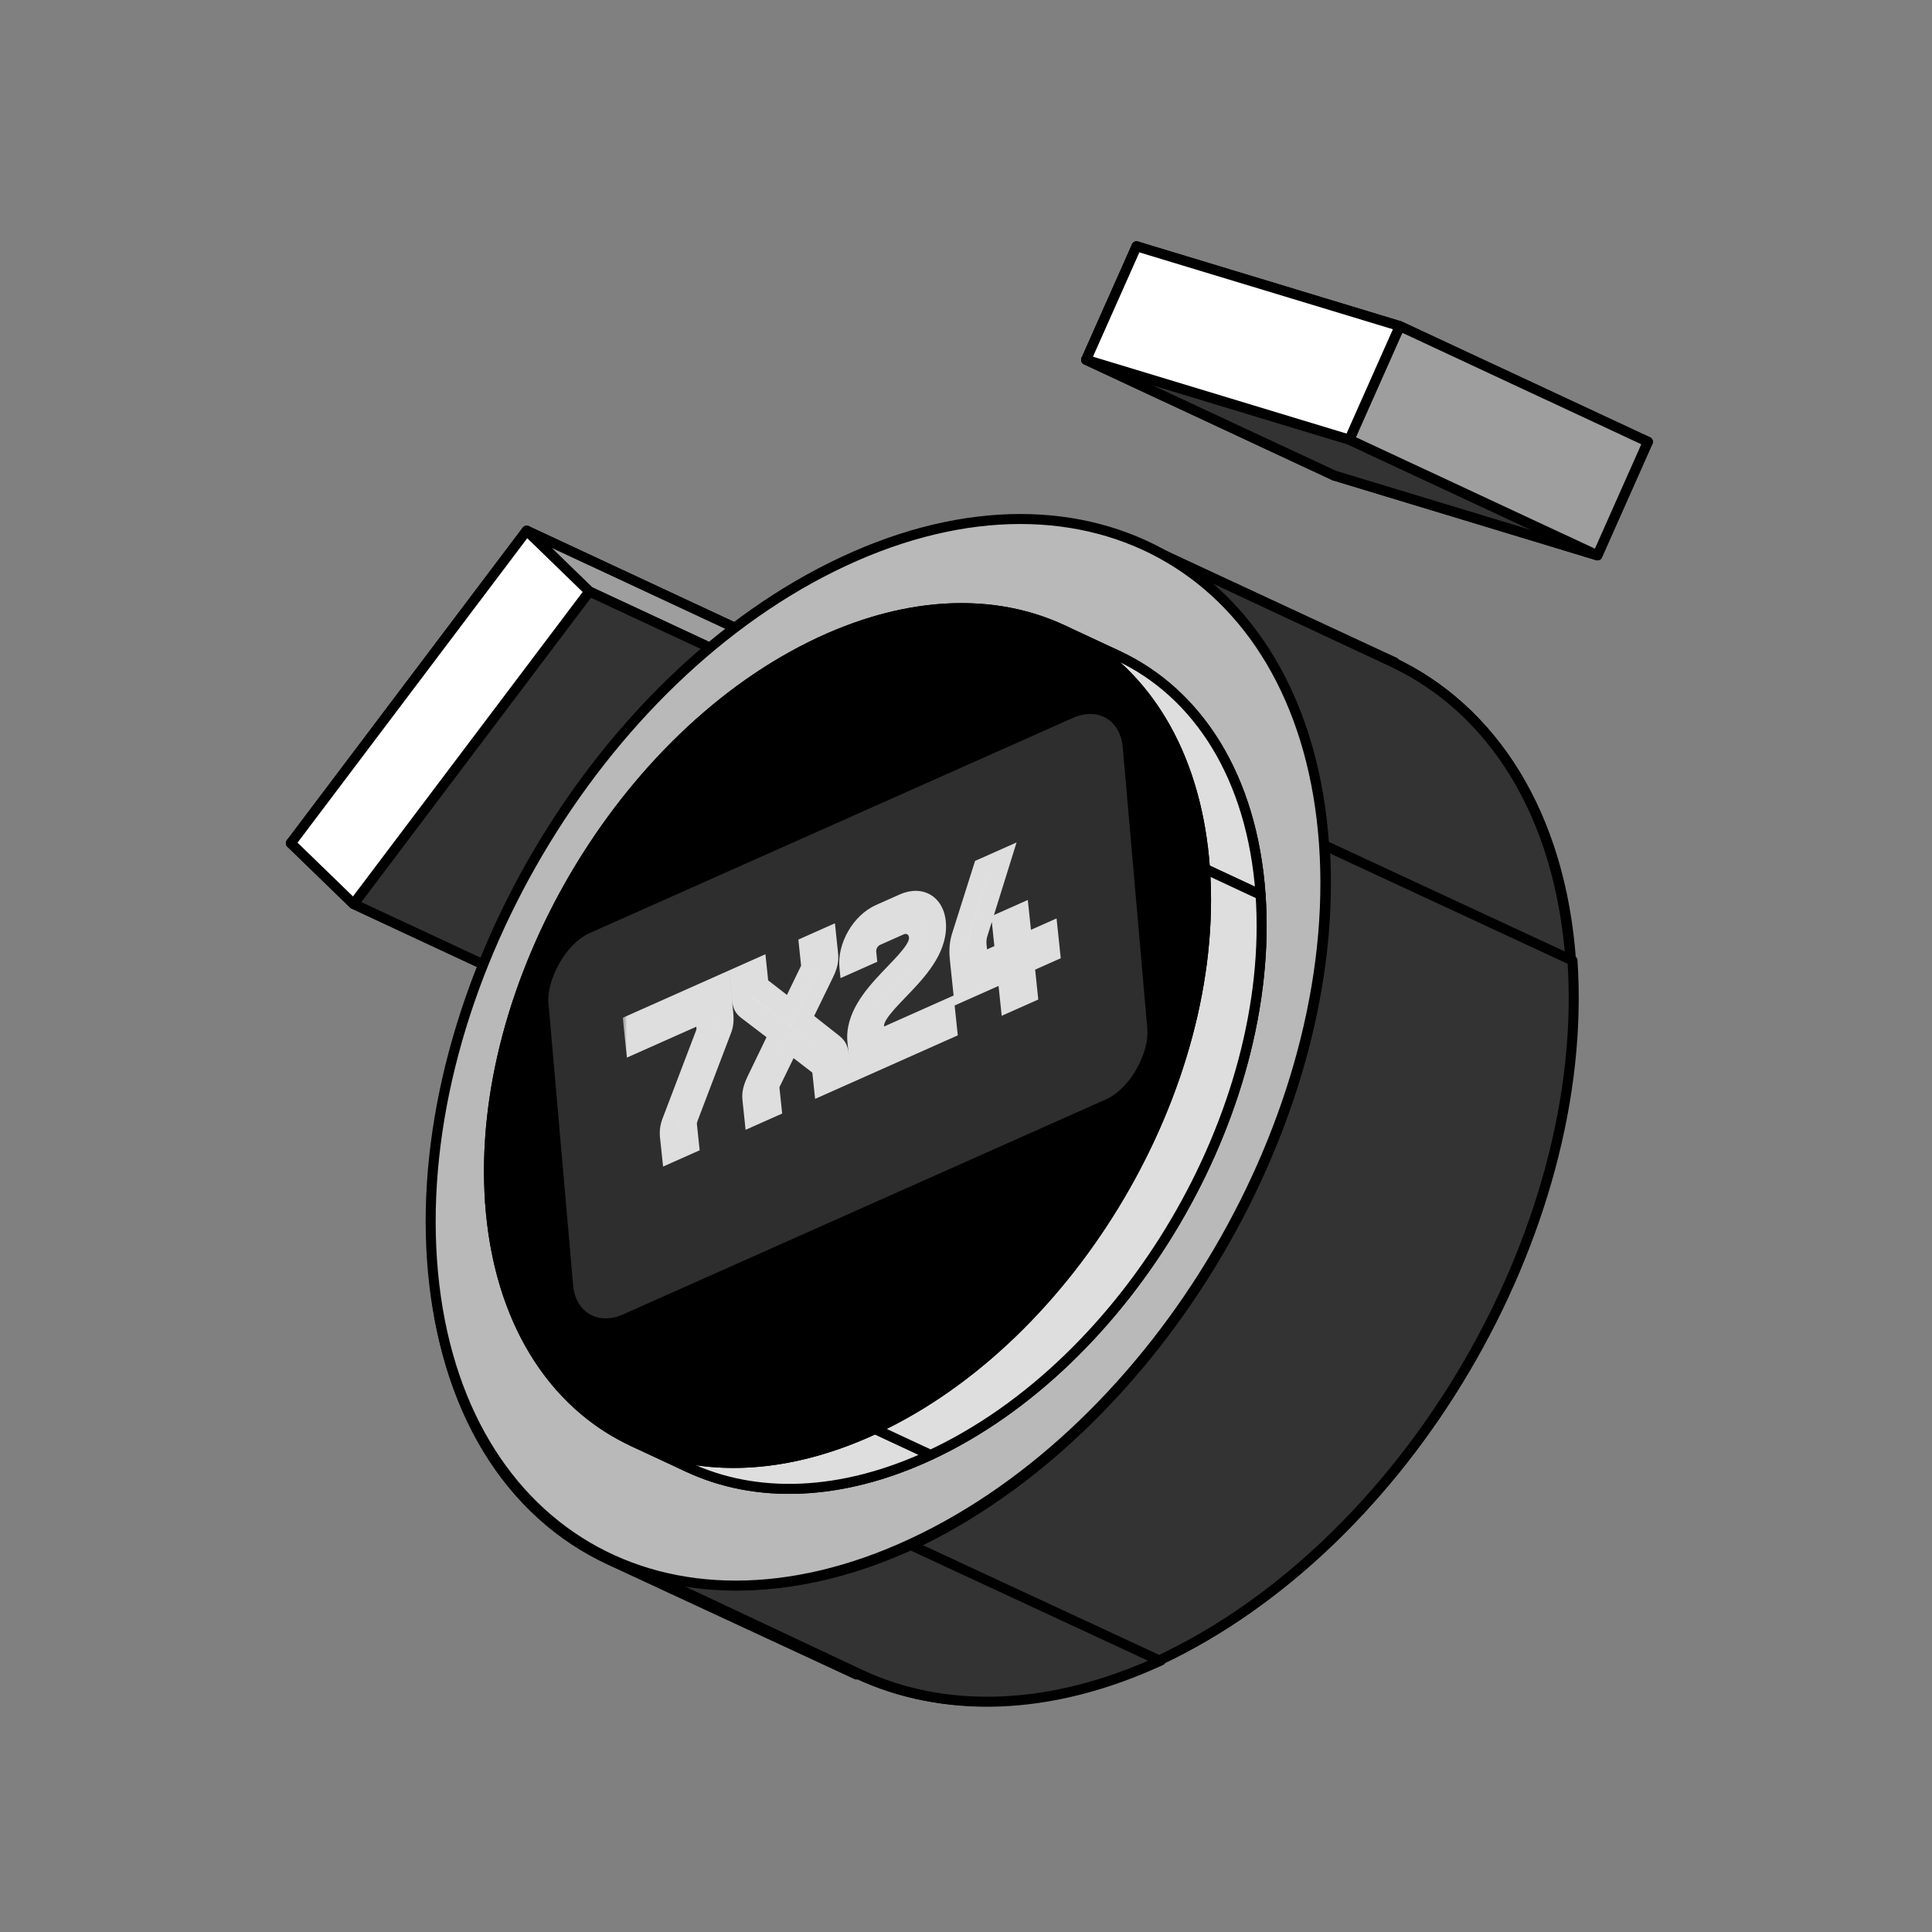 <svg width="200" height="200" viewBox="0 0 200 200" fill="none" xmlns="http://www.w3.org/2000/svg">
<rect x="0" y="0" width="200" height="200" fill="#808080" stroke="none"/>
<path fill-rule="evenodd" clip-rule="evenodd" d="M80.204 66.912L55.797 99.26L62.283 105.553L86.69 73.205L80.204 66.912Z" fill="#333333" stroke="black" stroke-width="1.036" stroke-linecap="square" stroke-linejoin="round"/>
<path d="M54.522 54.936L30.115 87.284L55.798 99.26L80.204 66.912L54.522 54.936Z" fill="#333333" stroke="black" stroke-width="1.036" stroke-linecap="square" stroke-linejoin="round"/>
<path d="M30.112 87.285L36.599 93.578L62.281 105.554L55.795 99.261L30.112 87.285Z" fill="#333333" stroke="black" stroke-width="1.036" stroke-linecap="square" stroke-linejoin="round"/>
<path d="M61.005 61.229L54.519 54.937L80.201 66.913L86.687 73.205L61.005 61.229Z" fill="#9E9E9E" stroke="black" stroke-width="1.036" stroke-linecap="square" stroke-linejoin="round"/>
<path d="M36.599 93.578L61.006 61.229L86.689 73.205L62.282 105.553L36.599 93.578Z" fill="#333333" stroke="black" stroke-width="1.036" stroke-linecap="square" stroke-linejoin="round"/>
<path fill-rule="evenodd" clip-rule="evenodd" d="M54.52 54.936L30.113 87.285L36.599 93.577L61.006 61.229L54.52 54.936Z" fill="white" stroke="black" stroke-width="1.036" stroke-linecap="square" stroke-linejoin="round"/>
<path d="M120.114 171.748C108.483 177.164 97.521 177.369 88.854 173.323C78.541 168.508 71.477 157.674 70.397 142.433C68.41 114.384 87.447 82.031 112.918 70.172C124.55 64.757 135.511 64.552 144.178 68.598C154.491 73.413 161.556 84.247 162.636 99.488C164.623 127.537 145.585 159.889 120.114 171.748Z" fill="#333333" stroke="black" stroke-width="1.036" stroke-linejoin="round"/>
<path d="M87.433 58.269C62.013 70.114 43.002 102.404 44.972 130.39L70.585 142.342C68.615 114.356 87.626 82.066 113.047 70.221L87.433 58.269Z" fill="#333333" stroke="black" stroke-width="1.036" stroke-linejoin="round"/>
<path d="M44.811 130.741C45.829 145.942 52.835 156.724 63.105 161.487L88.667 173.347C78.401 168.582 71.398 157.802 70.38 142.604L44.811 130.741Z" fill="#333333" stroke="black" stroke-width="1.036" stroke-linejoin="round"/>
<path d="M118.615 56.607C109.923 52.574 98.91 52.82 87.206 58.302L112.957 70.256C124.661 64.773 135.673 64.528 144.366 68.561L118.615 56.607Z" fill="#333333" stroke="black" stroke-width="1.036" stroke-linejoin="round"/>
<path d="M63.389 161.263C72.045 165.333 82.97 165.175 94.54 159.827L120.182 171.888C108.612 177.236 97.688 177.394 89.031 173.324L63.389 161.263Z" fill="#333333" stroke="black" stroke-width="1.036" stroke-linejoin="round"/>
<path d="M136.848 87.429C135.762 72.163 128.683 61.307 118.353 56.478L144.074 68.497C154.408 73.324 161.489 84.181 162.576 99.451L136.848 87.429Z" fill="#333333" stroke="black" stroke-width="1.036" stroke-linejoin="round"/>
<path d="M94.341 159.97C119.868 148.019 139.026 115.582 137.131 87.522L162.783 99.435C164.678 127.496 145.52 159.932 119.994 171.883L94.341 159.97Z" fill="#333333" stroke="black" stroke-width="1.036" stroke-linejoin="round"/>
<path d="M94.448 159.755C68.948 171.646 46.685 158.533 44.722 130.465C42.759 102.398 61.84 70.005 87.34 58.114C112.84 46.223 135.103 59.337 137.065 87.405C139.028 115.472 119.947 147.865 94.448 159.755Z" fill="#B9B9B9" stroke="black" stroke-width="1.036" stroke-linejoin="round"/>
<path d="M96.338 150.611C87.006 154.963 78.214 155.136 71.266 151.897C62.999 148.043 57.341 139.359 56.486 127.137C54.913 104.642 70.205 78.681 90.642 69.151C99.974 64.8 108.766 64.627 115.714 67.866C123.981 71.719 129.639 80.404 130.494 92.626C132.067 115.121 116.775 141.081 96.338 150.611Z" fill="#DEDEDE" stroke="black" stroke-width="1.036" stroke-linejoin="round"/>
<path d="M84.888 66.467C64.451 75.997 49.159 101.958 50.732 124.452L56.489 127.136C54.916 104.642 70.208 78.681 90.644 69.151L84.888 66.467Z" fill="#DEDEDE" stroke="black" stroke-width="1.036" stroke-linejoin="round"/>
<path d="M50.73 124.453C51.584 136.675 57.242 145.36 65.51 149.213L71.26 151.895C62.996 148.04 57.34 139.357 56.486 127.137L50.73 124.453Z" fill="#DEDEDE" stroke="black" stroke-width="1.036" stroke-linejoin="round"/>
<path d="M109.959 65.181C103.01 61.942 94.219 62.115 84.887 66.467L90.643 69.151C99.975 64.799 108.767 64.626 115.715 67.865L109.959 65.181Z" fill="#DEDEDE" stroke="black" stroke-width="1.036" stroke-linejoin="round"/>
<path d="M65.511 149.214C72.46 152.453 81.251 152.28 90.584 147.928L96.34 150.613C87.008 154.964 78.216 155.137 71.268 151.898L65.511 149.214Z" fill="#DEDEDE" stroke="black" stroke-width="1.036" stroke-linejoin="round"/>
<path d="M124.738 89.943C123.884 77.723 118.228 69.04 109.964 65.185L115.715 67.867C123.982 71.72 129.64 80.405 130.495 92.627L124.738 89.943Z" fill="#DEDEDE" stroke="black" stroke-width="1.036" stroke-linejoin="round"/>
<path d="M90.582 147.927C111.018 138.398 126.31 112.437 124.737 89.942L130.494 92.627C132.067 115.121 116.775 141.082 96.338 150.612L90.582 147.927Z" fill="#DEDEDE" stroke="black" stroke-width="1.036" stroke-linejoin="round"/>
<path d="M90.583 147.927C70.146 157.457 52.304 146.947 50.731 124.452C49.158 101.958 64.45 75.997 84.887 66.467C105.323 56.937 123.166 67.447 124.739 89.942C126.312 112.436 111.02 138.397 90.583 147.927Z" fill="black" stroke="black" stroke-width="1.036" stroke-linejoin="round"/>
<path fill-rule="evenodd" clip-rule="evenodd" d="M138.115 49.227L165.362 57.489L170.586 45.736L143.34 37.474L138.115 49.227Z" fill="#333333" stroke="black" stroke-width="1.036" stroke-linecap="square" stroke-linejoin="round"/>
<path d="M117.658 25.497L112.434 37.25L138.117 49.226L143.341 37.473L117.658 25.497Z" fill="#333333" stroke="black" stroke-width="1.036" stroke-linecap="square" stroke-linejoin="round"/>
<path d="M144.905 33.76L117.658 25.498L143.341 37.474L170.587 45.736L144.905 33.76Z" fill="#333333" stroke="black" stroke-width="1.036" stroke-linecap="square" stroke-linejoin="round"/>
<path d="M112.436 37.251L139.682 45.513L165.365 57.489L138.118 49.227L112.436 37.251Z" fill="#333333" stroke="black" stroke-width="1.036" stroke-linecap="square" stroke-linejoin="round"/>
<path d="M139.68 45.513L144.904 33.76L170.587 45.736L165.363 57.489L139.68 45.513Z" fill="#9E9E9E" stroke="black" stroke-width="1.036" stroke-linecap="square" stroke-linejoin="round"/>
<path fill-rule="evenodd" clip-rule="evenodd" d="M112.433 37.25L139.68 45.512L144.904 33.759L117.658 25.497L112.433 37.25Z" fill="white" stroke="black" stroke-width="1.036" stroke-linecap="square" stroke-linejoin="round"/>
<rect width="65.043" height="39.636" rx="5.182" transform="matrix(-0.914 0.407 0.087 0.996 115.777 72.219)" fill="#2E2E2E"/>
<mask id="path-30-outside-1_1171_81108" maskUnits="userSpaceOnUse" x="64.418" y="84.978" width="46.645" height="37.831" fill="black">
<rect fill="white" x="64.418" y="84.978" width="46.645" height="37.831"/>
<path d="M65.521 105.969L74.61 101.922L74.948 105.138C75.03 105.921 74.972 106.314 74.834 106.699L71.37 115.794C71.201 116.258 71.159 116.427 71.202 116.84L71.374 118.468L69.48 119.311L69.309 117.683C69.266 117.27 69.167 116.71 69.416 116.06L72.989 106.679C73.066 106.472 73.058 106.022 73.011 105.569L72.933 104.827L65.737 108.03L65.521 105.969ZM78.613 102.276L81.634 104.621L83.915 99.916L83.7 97.875L85.594 97.032L85.787 98.867C85.838 99.361 85.93 99.86 85.421 100.863L83.057 105.714L86.191 108.181C86.839 108.691 86.863 109.112 86.915 109.606L87.11 111.462L85.217 112.305L85 110.243L81.981 107.919L79.698 112.604L79.915 114.665L78.021 115.508L77.826 113.653C77.774 113.158 77.712 112.754 78.2 111.739L80.577 106.818L77.431 104.421C76.766 103.94 76.749 103.408 76.698 102.913L76.505 101.079L78.398 100.236L78.613 102.276ZM97.877 104.51L98.094 106.571L89.005 110.618L88.678 107.505C88.195 102.908 95.348 99.486 95.046 96.621C94.955 95.755 94.257 95.333 93.462 95.687L91 96.783C90.205 97.137 89.672 98.107 89.761 98.953L87.849 99.804C87.641 97.825 88.947 95.539 90.783 94.721L93.245 93.625C95.082 92.808 96.749 93.77 96.959 95.77C97.442 100.366 90.27 103.797 90.572 106.662L90.682 107.713L97.877 104.51ZM108.537 96.527L108.753 98.589L106.102 99.769L106.427 102.861L104.534 103.704L104.209 100.612L99.664 102.635L99.287 99.049C99.214 98.348 99.192 97.58 99.428 96.806L101.616 89.898L103.774 88.937L101.284 96.929C101.168 97.327 101.14 97.814 101.181 98.206L101.341 99.731L103.992 98.551L103.667 95.459L105.561 94.616L105.886 97.708L108.537 96.527Z"/>
</mask>
<path d="M65.521 105.969L74.61 101.922L74.948 105.138C75.03 105.921 74.972 106.314 74.834 106.699L71.37 115.794C71.201 116.258 71.159 116.427 71.202 116.84L71.374 118.468L69.48 119.311L69.309 117.683C69.266 117.27 69.167 116.71 69.416 116.06L72.989 106.679C73.066 106.472 73.058 106.022 73.011 105.569L72.933 104.827L65.737 108.03L65.521 105.969ZM78.613 102.276L81.634 104.621L83.915 99.916L83.7 97.875L85.594 97.032L85.787 98.867C85.838 99.361 85.93 99.86 85.421 100.863L83.057 105.714L86.191 108.181C86.839 108.691 86.863 109.112 86.915 109.606L87.11 111.462L85.217 112.305L85 110.243L81.981 107.919L79.698 112.604L79.915 114.665L78.021 115.508L77.826 113.653C77.774 113.158 77.712 112.754 78.2 111.739L80.577 106.818L77.431 104.421C76.766 103.94 76.749 103.408 76.698 102.913L76.505 101.079L78.398 100.236L78.613 102.276ZM97.877 104.51L98.094 106.571L89.005 110.618L88.678 107.505C88.195 102.908 95.348 99.486 95.046 96.621C94.955 95.755 94.257 95.333 93.462 95.687L91 96.783C90.205 97.137 89.672 98.107 89.761 98.953L87.849 99.804C87.641 97.825 88.947 95.539 90.783 94.721L93.245 93.625C95.082 92.808 96.749 93.77 96.959 95.77C97.442 100.366 90.27 103.797 90.572 106.662L90.682 107.713L97.877 104.51ZM108.537 96.527L108.753 98.589L106.102 99.769L106.427 102.861L104.534 103.704L104.209 100.612L99.664 102.635L99.287 99.049C99.214 98.348 99.192 97.58 99.428 96.806L101.616 89.898L103.774 88.937L101.284 96.929C101.168 97.327 101.14 97.814 101.181 98.206L101.341 99.731L103.992 98.551L103.667 95.459L105.561 94.616L105.886 97.708L108.537 96.527Z" fill="#E5E5E5"/>
<path d="M65.521 105.969L65.412 104.938L64.466 105.36L64.574 106.391L65.521 105.969ZM74.61 101.922L75.556 101.501L75.448 100.47L74.501 100.892L74.61 101.922ZM74.834 106.699L75.691 106.897L75.697 106.883L75.702 106.868L74.834 106.699ZM71.37 115.794L70.513 115.596L70.509 115.606L70.506 115.616L71.37 115.794ZM71.374 118.468L71.482 119.499L72.429 119.077L72.32 118.046L71.374 118.468ZM69.48 119.311L68.533 119.733L68.642 120.763L69.588 120.342L69.48 119.311ZM69.416 116.06L70.272 116.26L70.272 116.258L69.416 116.06ZM72.989 106.679L73.846 106.877L73.849 106.868L72.989 106.679ZM72.933 104.827L73.88 104.405L73.771 103.375L72.825 103.796L72.933 104.827ZM65.737 108.03L64.791 108.452L64.899 109.483L65.846 109.061L65.737 108.03ZM65.629 107L74.718 102.953L74.501 100.892L65.412 104.938L65.629 107ZM73.663 102.344L74.001 105.56L75.894 104.717L75.556 101.501L73.663 102.344ZM74.001 105.56C74.038 105.912 74.037 106.124 74.025 106.26C74.015 106.376 73.996 106.448 73.967 106.53L75.702 106.868C75.938 106.208 75.987 105.6 75.894 104.717L74.001 105.56ZM73.978 106.501L70.513 115.596L72.227 115.992L75.691 106.897L73.978 106.501ZM70.506 115.616C70.422 115.846 70.324 116.121 70.273 116.416C70.218 116.735 70.229 117.005 70.256 117.261L72.149 116.418C72.141 116.338 72.139 116.295 72.139 116.273C72.139 116.262 72.14 116.257 72.14 116.256C72.14 116.255 72.14 116.255 72.14 116.256C72.14 116.256 72.14 116.256 72.14 116.256C72.141 116.248 72.149 116.206 72.234 115.972L70.506 115.616ZM70.256 117.261L70.427 118.89L72.32 118.046L72.149 116.418L70.256 117.261ZM71.265 117.437L69.372 118.28L69.588 120.342L71.482 119.499L71.265 117.437ZM70.427 118.89L70.256 117.261L68.362 118.104L68.533 119.733L70.427 118.89ZM70.256 117.261C70.228 117.002 70.205 116.853 70.206 116.663C70.206 116.498 70.229 116.372 70.272 116.26L68.56 115.859C68.162 116.899 68.33 117.8 68.362 118.104L70.256 117.261ZM70.272 116.258L73.845 106.877L72.132 106.481L68.559 115.861L70.272 116.258ZM73.849 106.868C73.987 106.5 73.998 106.123 73.999 105.926C74.002 105.672 73.984 105.4 73.958 105.147L72.064 105.99C72.085 106.191 72.095 106.371 72.094 106.507C72.093 106.575 72.09 106.615 72.088 106.632C72.084 106.661 72.088 106.6 72.129 106.49L73.849 106.868ZM73.958 105.147L73.88 104.405L71.986 105.248L72.064 105.99L73.958 105.147ZM72.825 103.796L65.629 107L65.846 109.061L73.041 105.857L72.825 103.796ZM66.684 107.609L66.468 105.547L64.574 106.391L64.791 108.452L66.684 107.609ZM78.613 102.276L77.666 102.698L77.705 103.066L77.949 103.255L78.613 102.276ZM81.634 104.621L80.97 105.6L81.805 106.248L82.435 104.948L81.634 104.621ZM83.915 99.916L84.716 100.243L84.9 99.862L84.861 99.494L83.915 99.916ZM83.7 97.875L83.592 96.844L82.645 97.266L82.753 98.296L83.7 97.875ZM85.594 97.032L86.54 96.61L86.432 95.58L85.485 96.001L85.594 97.032ZM85.421 100.863L84.633 100.51L84.627 100.522L84.622 100.533L85.421 100.863ZM83.057 105.714L82.258 105.384L81.834 106.252L82.39 106.69L83.057 105.714ZM86.191 108.181L85.523 109.157L85.523 109.158L86.191 108.181ZM87.11 111.462L87.219 112.492L88.165 112.071L88.057 111.04L87.11 111.462ZM85.217 112.305L84.27 112.726L84.378 113.757L85.325 113.335L85.217 112.305ZM85 110.243L85.947 109.822L85.908 109.452L85.662 109.263L85 110.243ZM81.981 107.919L82.643 106.939L81.81 106.298L81.181 107.589L81.981 107.919ZM79.698 112.604L78.898 112.274L78.713 112.656L78.751 113.025L79.698 112.604ZM79.915 114.665L80.023 115.696L80.97 115.274L80.862 114.244L79.915 114.665ZM78.021 115.508L77.075 115.93L77.183 116.96L78.13 116.539L78.021 115.508ZM78.2 111.739L77.398 111.414L77.396 111.417L78.2 111.739ZM80.577 106.818L81.379 107.143L81.802 106.267L81.236 105.836L80.577 106.818ZM77.431 104.421L78.09 103.438L78.084 103.434L78.078 103.429L77.431 104.421ZM76.505 101.079L76.396 100.048L75.45 100.469L75.558 101.5L76.505 101.079ZM78.398 100.236L79.345 99.814L79.237 98.783L78.29 99.205L78.398 100.236ZM77.949 103.255L80.97 105.6L82.298 103.642L79.277 101.297L77.949 103.255ZM82.435 104.948L84.716 100.243L83.113 99.589L80.833 104.294L82.435 104.948ZM84.861 99.494L84.647 97.454L82.753 98.296L82.968 100.337L84.861 99.494ZM83.808 98.906L85.702 98.063L85.485 96.001L83.592 96.844L83.808 98.906ZM84.647 97.454L84.84 99.288L86.733 98.445L86.54 96.61L84.647 97.454ZM84.84 99.288C84.871 99.584 84.885 99.69 84.869 99.838C84.856 99.952 84.816 100.15 84.633 100.51L86.21 101.216C86.536 100.573 86.704 100.02 86.76 99.51C86.812 99.035 86.754 98.644 86.733 98.445L84.84 99.288ZM84.622 100.533L82.258 105.384L83.857 106.044L86.221 101.193L84.622 100.533ZM82.39 106.69L85.523 109.157L86.858 107.205L83.725 104.737L82.39 106.69ZM85.523 109.158C85.783 109.362 85.862 109.504 85.893 109.581C85.929 109.67 85.939 109.75 85.969 110.028L87.862 109.185C87.839 108.968 87.811 108.59 87.66 108.218C87.504 107.833 87.246 107.51 86.858 107.205L85.523 109.158ZM85.969 110.028L86.163 111.883L88.057 111.04L87.862 109.185L85.969 110.028ZM87.002 110.431L85.108 111.274L85.325 113.335L87.219 112.492L87.002 110.431ZM86.163 111.883L85.947 109.822L84.053 110.665L84.27 112.726L86.163 111.883ZM85.662 109.263L82.643 106.939L81.319 108.9L84.338 111.224L85.662 109.263ZM81.181 107.589L78.898 112.274L80.498 112.934L82.781 108.249L81.181 107.589ZM78.751 113.025L78.968 115.087L80.862 114.244L80.645 112.182L78.751 113.025ZM79.806 113.634L77.913 114.478L78.13 116.539L80.023 115.696L79.806 113.634ZM78.968 115.087L78.773 113.231L76.879 114.075L77.075 115.93L78.968 115.087ZM78.773 113.231C78.744 112.953 78.737 112.872 78.752 112.76C78.765 112.664 78.808 112.468 79.004 112.06L77.396 111.417C77.104 112.025 76.934 112.539 76.869 113.022C76.807 113.49 76.857 113.858 76.879 114.075L78.773 113.231ZM79.002 112.064L81.379 107.143L79.775 106.493L77.398 111.414L79.002 112.064ZM81.236 105.836L78.09 103.438L76.771 105.403L79.917 107.801L81.236 105.836ZM78.078 103.429C77.839 103.257 77.762 103.111 77.728 103.017C77.683 102.896 77.675 102.788 77.644 102.492L75.751 103.335C75.772 103.533 75.798 103.938 75.941 104.327C76.094 104.744 76.358 105.105 76.784 105.413L78.078 103.429ZM77.644 102.492L77.451 100.657L75.558 101.5L75.751 103.335L77.644 102.492ZM76.613 102.109L78.507 101.266L78.29 99.205L76.396 100.048L76.613 102.109ZM77.451 100.657L77.666 102.698L79.559 101.855L79.345 99.814L77.451 100.657ZM97.877 104.51L98.824 104.088L98.716 103.058L97.769 103.479L97.877 104.51ZM98.094 106.571L98.203 107.602L99.149 107.18L99.041 106.15L98.094 106.571ZM89.005 110.618L88.058 111.039L88.167 112.07L89.114 111.649L89.005 110.618ZM89.761 98.953L89.87 99.983L90.816 99.562L90.708 98.531L89.761 98.953ZM87.849 99.804L86.902 100.226L87.01 101.256L87.957 100.835L87.849 99.804ZM90.682 107.713L89.735 108.135L89.844 109.166L90.79 108.744L90.682 107.713ZM96.931 104.931L97.147 106.993L99.041 106.15L98.824 104.088L96.931 104.931ZM97.986 105.541L88.897 109.587L89.114 111.649L98.203 107.602L97.986 105.541ZM89.952 110.196L89.625 107.084L87.731 107.927L88.058 111.039L89.952 110.196ZM89.625 107.084C89.54 106.272 89.776 105.515 90.249 104.713C90.748 103.869 91.479 103.031 92.319 102.143C93.104 101.312 94.049 100.375 94.731 99.501C95.408 98.633 96.125 97.455 95.993 96.2L94.1 97.043C94.118 97.219 94.054 97.544 93.49 98.267C92.93 98.985 92.174 99.728 91.269 100.685C90.419 101.585 89.471 102.643 88.774 103.823C88.052 105.046 87.575 106.44 87.731 107.927L89.625 107.084ZM95.993 96.2C95.844 94.782 94.688 94.062 93.353 94.656L93.57 96.717C93.826 96.603 94.067 96.728 94.1 97.043L95.993 96.2ZM93.353 94.656L90.892 95.752L91.108 97.813L93.57 96.717L93.353 94.656ZM90.892 95.752C89.549 96.35 88.669 97.987 88.815 99.374L90.708 98.531C90.676 98.228 90.861 97.924 91.108 97.813L90.892 95.752ZM89.653 97.922L87.74 98.773L87.957 100.835L89.87 99.983L89.653 97.922ZM88.796 99.382C88.647 97.969 89.581 96.335 90.892 95.752L90.675 93.691C88.312 94.743 86.635 97.681 86.902 100.226L88.796 99.382ZM90.892 95.752L93.353 94.656L93.137 92.595L90.675 93.691L90.892 95.752ZM93.353 94.656C94.667 94.071 95.862 94.761 96.012 96.191L97.906 95.348C97.636 92.779 95.496 91.544 93.137 92.595L93.353 94.656ZM96.012 96.191C96.097 97.001 95.861 97.759 95.385 98.562C94.885 99.406 94.152 100.246 93.31 101.135C92.522 101.968 91.574 102.905 90.891 103.78C90.213 104.647 89.493 105.827 89.625 107.084L91.518 106.241C91.5 106.065 91.564 105.741 92.13 105.016C92.692 104.298 93.45 103.553 94.357 102.595C95.21 101.694 96.16 100.635 96.859 99.454C97.583 98.231 98.062 96.836 97.906 95.348L96.012 96.191ZM89.625 107.084L89.735 108.135L91.629 107.292L91.518 106.241L89.625 107.084ZM90.79 108.744L97.986 105.541L97.769 103.479L90.574 106.683L90.79 108.744ZM108.537 96.527L109.483 96.106L109.375 95.075L108.428 95.497L108.537 96.527ZM108.753 98.589L108.861 99.619L109.808 99.198L109.7 98.167L108.753 98.589ZM106.102 99.769L105.994 98.738L105.047 99.16L105.155 100.191L106.102 99.769ZM106.427 102.861L106.536 103.892L107.482 103.47L107.374 102.44L106.427 102.861ZM104.534 103.704L103.587 104.126L103.695 105.156L104.642 104.735L104.534 103.704ZM104.209 100.612L105.155 100.191L105.047 99.16L104.1 99.581L104.209 100.612ZM99.664 102.635L98.717 103.057L98.826 104.088L99.772 103.666L99.664 102.635ZM99.428 96.806L98.542 96.692L98.54 96.7L98.537 96.708L99.428 96.806ZM101.616 89.898L101.508 88.868L100.94 89.12L100.73 89.784L101.616 89.898ZM103.774 88.937L104.663 89.045L105.235 87.208L103.666 87.907L103.774 88.937ZM101.284 96.929L100.396 96.822L100.393 96.834L100.389 96.846L101.284 96.929ZM101.341 99.731L100.394 100.153L100.503 101.183L101.449 100.762L101.341 99.731ZM103.992 98.551L104.1 99.581L105.047 99.16L104.939 98.129L103.992 98.551ZM103.667 95.459L103.559 94.428L102.612 94.85L102.72 95.88L103.667 95.459ZM105.561 94.616L106.507 94.194L106.399 93.163L105.452 93.585L105.561 94.616ZM105.886 97.708L104.939 98.129L105.047 99.16L105.994 98.738L105.886 97.708ZM107.59 96.949L107.806 99.01L109.7 98.167L109.483 96.106L107.59 96.949ZM108.645 97.558L105.994 98.738L106.211 100.8L108.861 99.619L108.645 97.558ZM105.155 100.191L105.48 103.283L107.374 102.44L107.049 99.347L105.155 100.191ZM106.319 101.83L104.425 102.673L104.642 104.735L106.536 103.892L106.319 101.83ZM105.48 103.283L105.155 100.191L103.262 101.034L103.587 104.126L105.48 103.283ZM104.1 99.581L99.556 101.605L99.772 103.666L104.317 101.643L104.1 99.581ZM100.611 102.214L100.234 98.627L98.341 99.47L98.717 103.057L100.611 102.214ZM100.234 98.627C100.164 97.961 100.168 97.401 100.319 96.905L98.537 96.708C98.217 97.76 98.263 98.735 98.341 99.47L100.234 98.627ZM100.314 96.921L102.502 90.013L100.73 89.784L98.542 96.692L100.314 96.921ZM101.724 90.929L103.883 89.968L103.666 87.907L101.508 88.868L101.724 90.929ZM102.886 88.83L100.396 96.822L102.173 97.037L104.663 89.045L102.886 88.83ZM100.389 96.846C100.208 97.46 100.181 98.124 100.234 98.627L102.128 97.784C102.098 97.504 102.127 97.193 102.18 97.013L100.389 96.846ZM100.234 98.627L100.394 100.153L102.288 99.309L102.128 97.784L100.234 98.627ZM101.449 100.762L104.1 99.581L103.884 97.52L101.233 98.7L101.449 100.762ZM104.939 98.129L104.614 95.037L102.72 95.88L103.045 98.972L104.939 98.129ZM103.775 96.489L105.669 95.646L105.452 93.585L103.559 94.428L103.775 96.489ZM104.614 95.037L104.939 98.129L106.832 97.286L106.507 94.194L104.614 95.037ZM105.994 98.738L108.645 97.558L108.428 95.497L105.777 96.677L105.994 98.738Z" fill="#DEDEDE" mask="url(#path-30-outside-1_1171_81108)"/>
</svg>
